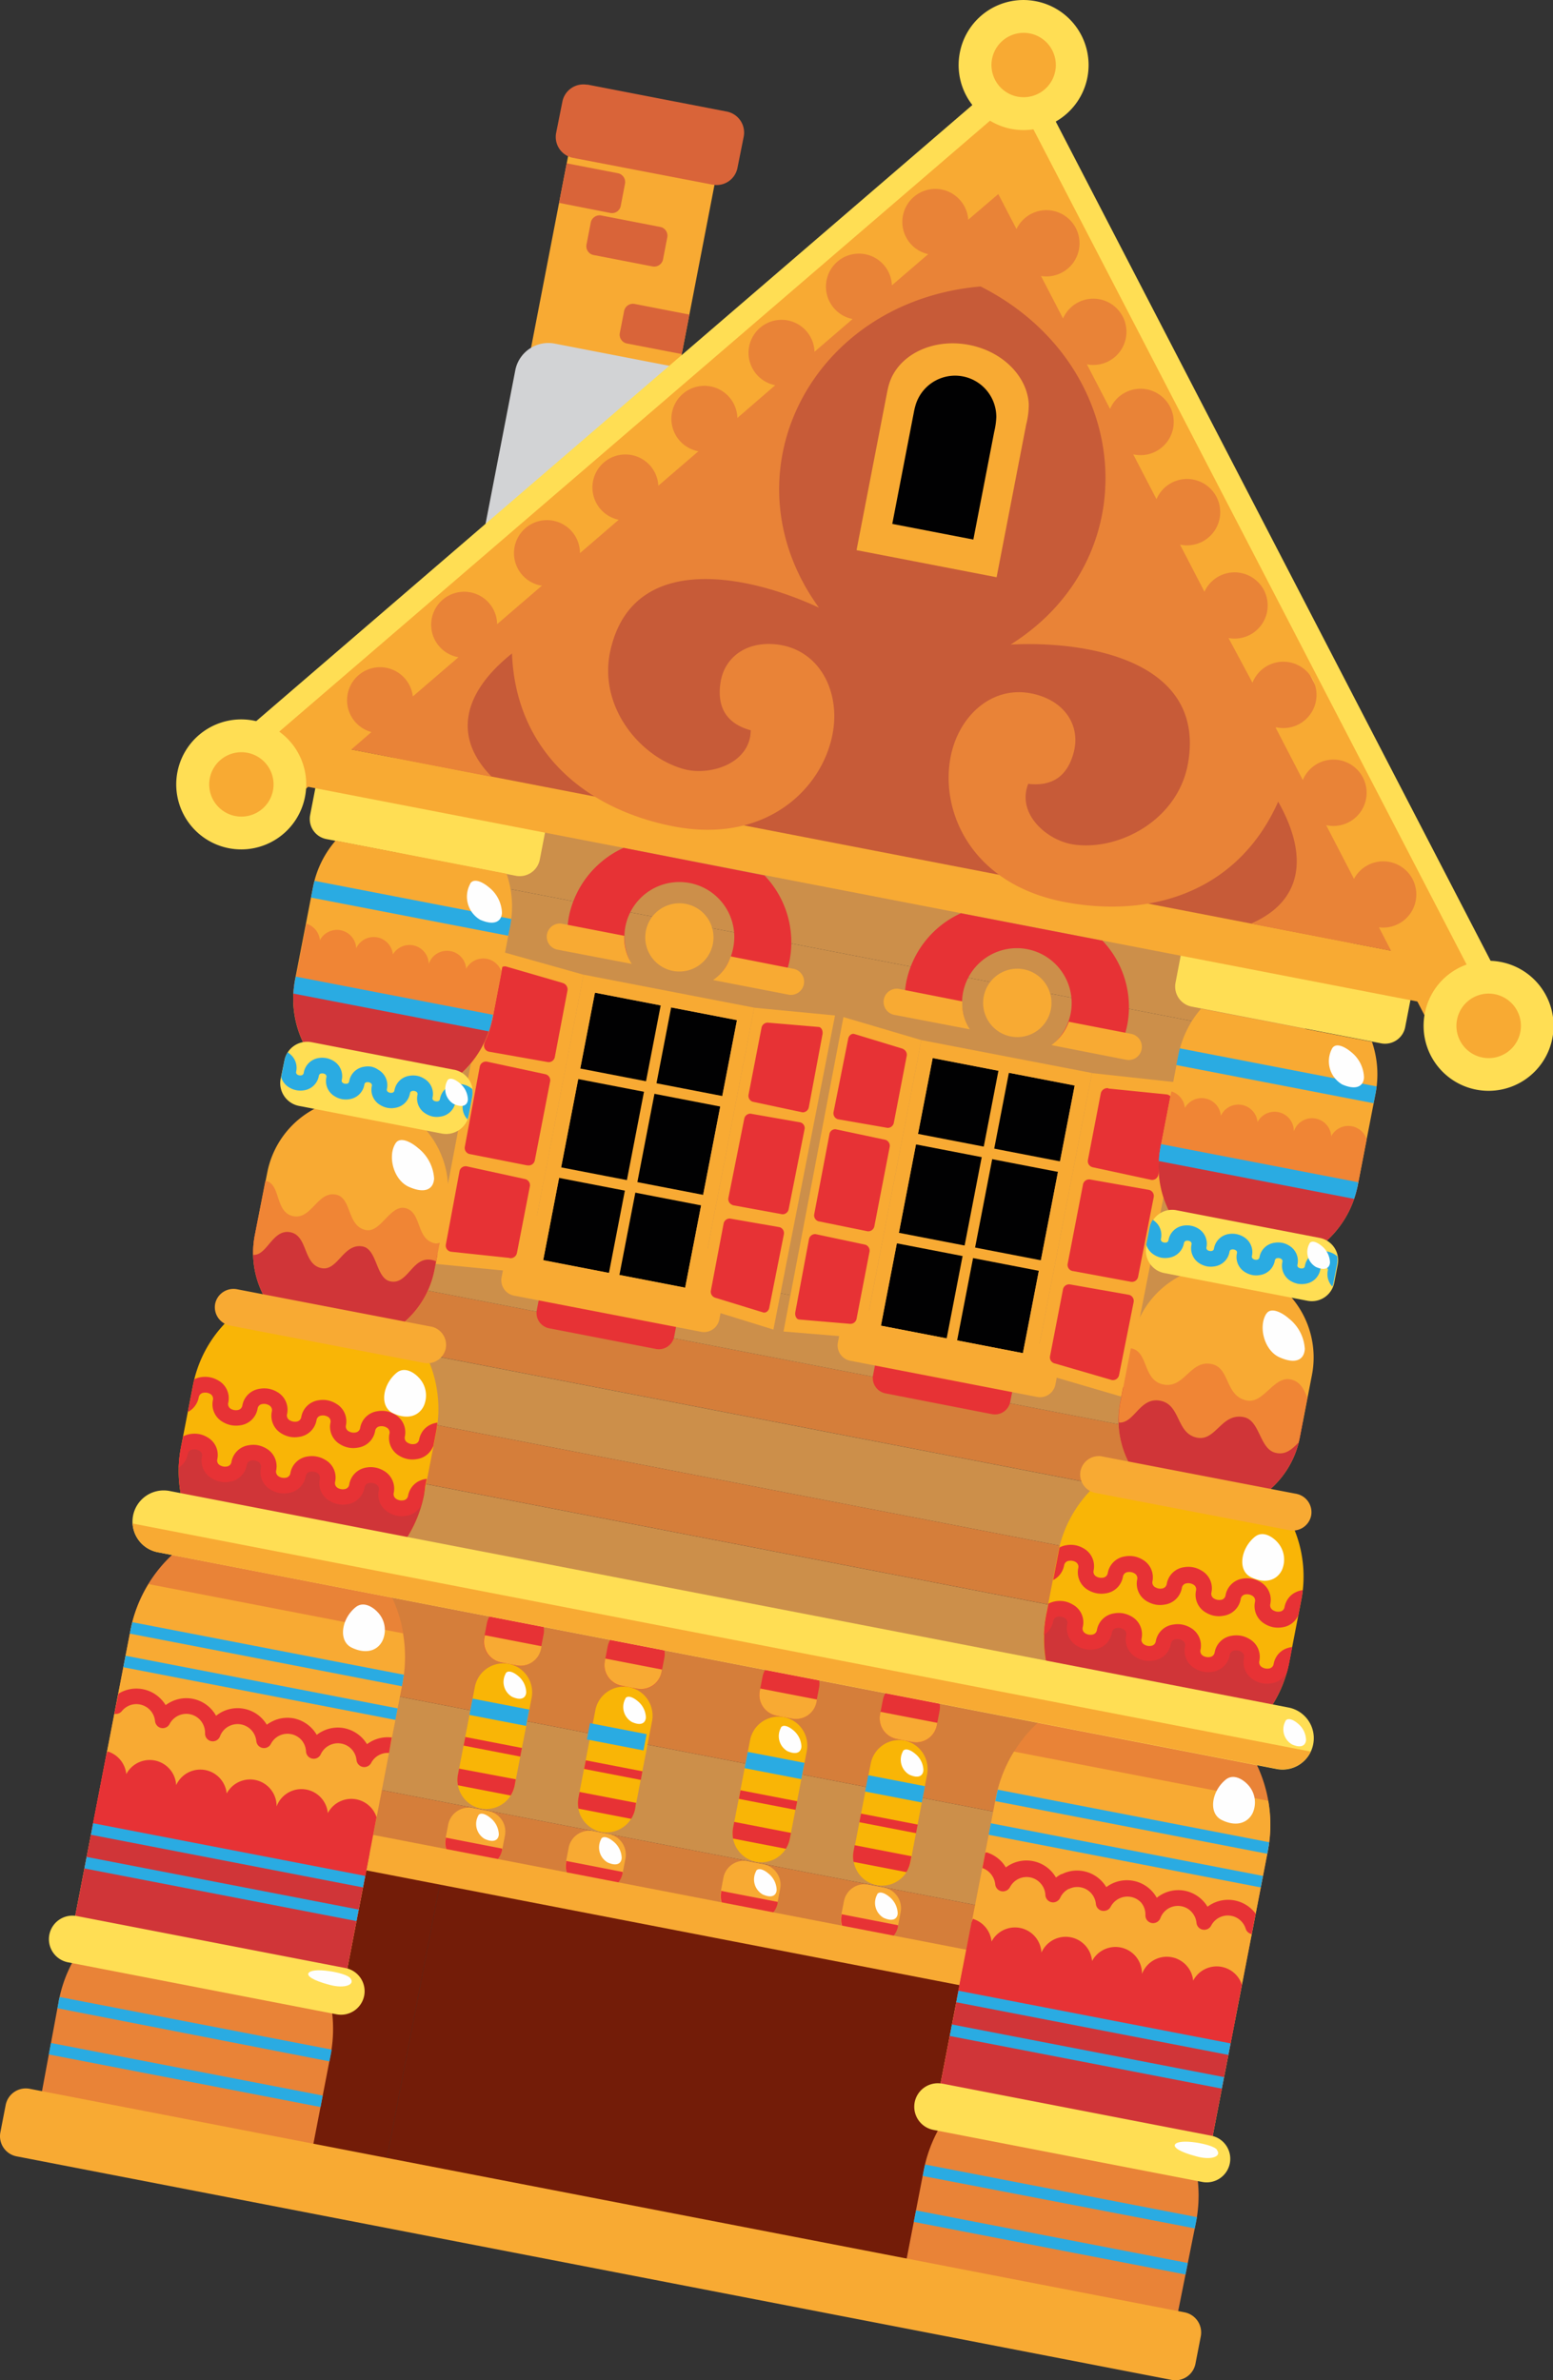 <?xml version="1.0" encoding="UTF-8"?> <svg xmlns="http://www.w3.org/2000/svg" viewBox="0 0 249.03 381.56"><rect x="0" y="0" width="249.03" height="381.56" fill="#333333" stroke="none"/> <defs> <style>.cls-1{fill:#731c08;}.cls-1,.cls-10,.cls-11,.cls-13,.cls-14,.cls-15,.cls-18,.cls-19,.cls-20,.cls-3,.cls-4,.cls-7,.cls-8,.cls-9{fill-rule:evenodd;}.cls-10,.cls-2{fill:#f8aa33;}.cls-3{fill:#d96439;}.cls-4{fill:#d2d3d5;}.cls-5{fill:#cc8f4a;}.cls-6{fill:#d57e3a;}.cls-7{fill:#e73235;}.cls-12,.cls-8{fill:#ffde54;}.cls-9{fill:#c75b38;}.cls-11{fill:#e98337;}.cls-13{fill:#f9b506;}.cls-14{fill:#d03538;}.cls-15,.cls-17{fill:#010102;}.cls-16,.cls-18{fill:#2aabe2;}.cls-19{fill:#f08535;}.cls-20{fill:#fefefe;}</style> </defs> <g id="Layer_2" data-name="Layer 2"> <g id="Layer_1-2" data-name="Layer 1"> <g id="_1" data-name="1"> <path class="cls-1" d="M135.91,368.93l11.62,2.25,10.4-53.76-11.62-2.25-1.23-.24-10.69-2.06-.92-.18-11.61-2.25-.31-.06L109,308h0l-12.53-2.43-.31-.06-12.52-2.42h0l-12.84-2.49-10.4,53.76,12.84,2.48h0l12.53,2.42.31.06,12.52,2.42h0l12.53,2.43.31.06,11.61,2.24.92.18,10.69,2.07ZM45.43,351.42l15,2.9,10.4-53.76-15-2.89Z"></path> <rect class="cls-2" x="78.77" y="32.39" width="41.54" height="23.92" transform="translate(37.09 133.66) rotate(-79.05)"></rect> <path class="cls-3" d="M110.55,50.43l-1.23,6.33-8.8-1.7a1.44,1.44,0,0,1-1.13-1.68l.69-3.52a1.44,1.44,0,0,1,1.67-1.14Z"></path> <path class="cls-3" d="M89.65,32.52l1.22-6.34,8.22,1.59a1.44,1.44,0,0,1,1.13,1.68L99.54,33a1.43,1.43,0,0,1-1.67,1.14Z"></path> <path class="cls-3" d="M96.41,34.54l9.46,1.84A1.42,1.42,0,0,1,107,38.05l-.68,3.52a1.44,1.44,0,0,1-1.68,1.14l-9.46-1.83a1.43,1.43,0,0,1-1.13-1.68l.68-3.52a1.45,1.45,0,0,1,1.68-1.14"></path> <path class="cls-4" d="M89,55.09l25,4.84a5.4,5.4,0,0,1,4.25,6.32l-5.62,29a5.39,5.39,0,0,1-6.29,4.27l-25-4.83A5.41,5.41,0,0,1,77,88.4l5.62-29A5.4,5.4,0,0,1,89,55.09"></path> <rect class="cls-5" x="102.14" y="203.83" width="15.25" height="169.51" transform="translate(-194.42 341.53) rotate(-79.05)"></rect> <rect class="cls-6" x="103.71" y="187.24" width="18.54" height="169.51" transform="translate(-175.53 331.25) rotate(-79.05)"></rect> <rect class="cls-6" x="117.52" y="148.22" width="10.09" height="148.5" transform="translate(-119.14 300.53) rotate(-79.05)"></rect> <rect class="cls-5" x="119.34" y="138.19" width="10.33" height="148.5" transform="translate(-107.73 294.32) rotate(-79.05)"></rect> <rect class="cls-6" x="102.04" y="216.5" width="10.56" height="169.51" transform="translate(-208.84 349.39) rotate(-79.05)"></rect> <path class="cls-7" d="M144.5,210.31l17.12,3.31a2.51,2.51,0,0,1,2,2.93L162,224.69a2.5,2.5,0,0,1-2.92,2L142,223.36a2.51,2.51,0,0,1-2-2.93l1.58-8.14a2.5,2.5,0,0,1,2.92-2"></path> <rect class="cls-5" x="130.87" y="72.53" width="12.67" height="148.5" transform="translate(-32.97 253.61) rotate(-79.05)"></rect> <path class="cls-8" d="M193.67,148l30.41,5.89a3.28,3.28,0,0,1,2.59,3.84l-1.34,6.91a3.29,3.29,0,0,1-3.84,2.61l-30.41-5.89a3.28,3.28,0,0,1-2.58-3.84l1.33-6.91a3.29,3.29,0,0,1,3.84-2.61"></path> <path class="cls-8" d="M85.32,127,54.9,121.14a3.28,3.28,0,0,0-3.83,2.61l-1.34,6.91a3.28,3.28,0,0,0,2.59,3.84l30.41,5.89a3.28,3.28,0,0,0,3.83-2.61l1.34-6.91A3.28,3.28,0,0,0,85.32,127"></path> <polygon class="cls-9" points="166.96 38.14 218.08 154.15 62.98 121.59 106.75 72.38 147.47 35.64 166.96 38.14"></polygon> <rect class="cls-2" x="135.92" y="46.74" width="7.2" height="186.32" transform="translate(-24.34 250.3) rotate(-79.05)"></rect> <path class="cls-10" d="M138.86,205.06l29.95,5.79a2.5,2.5,0,0,1,2,2.93l-1.57,8.15a2.51,2.51,0,0,1-2.93,2l-29.95-5.8a2.5,2.5,0,0,1-2-2.93l1.58-8.14a2.5,2.5,0,0,1,2.92-2"></path> <path class="cls-11" d="M200.59,148.06c8.19-3.54,9.36-10.73,4.37-19.55-6.23,14-19.7,18.77-34.07,16.12-15.36-2.85-20.36-14.91-18.35-23.79,1.43-6.3,6.69-11,13-9.65,5.24,1.12,7.69,5.13,6.67,9.27-1,4-3.51,5.64-7.33,5.19-1.91,4.87,3.1,9.16,7.37,9.74,7.17,1,16.66-3.91,18.26-13.07,2.81-16.15-15.6-19.65-28.45-19,22.28-14,19.58-45.08-4.82-57.4C130,48.28,115.88,76.08,131.32,97.41c-11.66-5.43-30-9-33.47,7-1.94,9.1,5.05,17.18,12.06,18.94,4.19,1,10.43-1.06,10.47-6.29-3.71-1-5.44-3.51-4.86-7.55.6-4.23,4.37-7,9.65-6.12,6.32,1.1,9.44,7.41,8.42,13.79-1.44,9-10.59,18.32-25.9,15.23-14.32-2.9-25-12.37-25.59-27.66-7.93,6.32-9.52,13.44-3.23,19.78l-27.24-5.3L49.1,111l111-93.72a117.33,117.33,0,0,1,.1,13,120.47,120.47,0,0,1,4.92-12l68.07,128.37-3.27,7.1Z"></path> <path class="cls-11" d="M117.17,63.76c-2.92,5.11-3.59,12.91-3.18,18-5.48-.38-11.18.23-15.86,2.54,0,0-5.4-4.63-7.83-6.71-.58-.49,16.93-14.36,23.19-19.3,1.36-1.07,3.68,5.47,3.68,5.47"></path> <rect class="cls-5" x="115.18" y="158.47" width="10.79" height="148.5" transform="translate(-130.81 306.89) rotate(-79.05)"></rect> <path class="cls-11" d="M187.69,77.41c.81,5.82-1.48,13.31-3.76,17.88,5.23,1.7,10.29,4.39,13.77,8.27,0,0,6.74-2.28,9.77-3.3.72-.24-10.35-19.64-14.32-26.55-.86-1.5-5.46,3.7-5.46,3.7"></path> <polygon class="cls-12" points="161.02 12.45 35.71 120.22 41.2 121.51 161.8 18 162.95 16.62 163.36 18.3 236.65 159.33 242.22 160.18 166.16 13.44 162.65 13.21 161.02 12.45"></polygon> <path class="cls-2" d="M232,169.65l-10.88-21a5.31,5.31,0,1,0-4-7.77l-4.45-8.58.11,0a5.32,5.32,0,1,0-3.87-7.26l-4.37-8.43.21,0a5.32,5.32,0,1,0-3.91-7.17L197,102.28a5.31,5.31,0,1,0-3.86-7.43l-3.91-7.53.08,0a5.32,5.32,0,1,0-3.86-7.3l-3.73-7.18h.05A5.32,5.32,0,1,0,178,65.55l-3.71-7.15h0a5.31,5.31,0,1,0-3.83-7.35l-3.53-6.81A5.31,5.31,0,1,0,163,36.72l-2.92-5.61-4.82,4.11a5.29,5.29,0,1,0-6.42,5.52l-5.82,5a5.29,5.29,0,1,0-6.3,5.4h0l-6.11,5.25a5.29,5.29,0,1,0-6.3,5.36h0L118.24,67a5.29,5.29,0,1,0-6.3,5.33H112l-6.43,5.53a5.29,5.29,0,1,0-6.36,5.46L93,88.67a5.29,5.29,0,1,0-6.3,5.19l.22,0-7.2,6.19a5.29,5.29,0,1,0-6.3,5.29l.11,0-7.33,6.3a5.29,5.29,0,1,0-6.64,5.71L41.67,132.83l-6.33-7.44L162.51,16.12l.34.63.56-.45,77.22,148.82Z"></path> <path class="cls-8" d="M240.63,154.2a10.42,10.42,0,1,1-12.16,8.26,10.38,10.38,0,0,1,12.16-8.26"></path> <rect class="cls-5" x="108.37" y="170.42" width="15.72" height="169.51" transform="translate(-156.38 320.82) rotate(-79.05)"></rect> <path class="cls-10" d="M119.93,298.36l2.52.48a3.37,3.37,0,0,1,2.65,3.94l-.44,2.31a3.37,3.37,0,0,1-3.93,2.66l-2.52-.48a3.37,3.37,0,0,1-2.65-3.94L116,301a3.36,3.36,0,0,1,3.92-2.66"></path> <path class="cls-10" d="M139.25,302.1l2.53.48a3.37,3.37,0,0,1,2.64,3.94l-.44,2.31a3.37,3.37,0,0,1-3.93,2.66l-2.52-.49a3.36,3.36,0,0,1-2.65-3.93l.45-2.31a3.36,3.36,0,0,1,3.92-2.66"></path> <path class="cls-10" d="M97.64,294l-2.52-.48a3.37,3.37,0,0,0-3.93,2.66l-.44,2.31a3.36,3.36,0,0,0,2.64,3.93l2.53.49a3.36,3.36,0,0,0,3.92-2.66l.45-2.31A3.37,3.37,0,0,0,97.64,294"></path> <path class="cls-10" d="M78.32,290.3l-2.52-.48a3.37,3.37,0,0,0-3.93,2.66l-.44,2.31a3.36,3.36,0,0,0,2.64,3.94l2.53.48a3.36,3.36,0,0,0,3.92-2.66l.45-2.31a3.37,3.37,0,0,0-2.65-3.94"></path> <path class="cls-7" d="M124.7,304.87l0,.22a3.39,3.39,0,0,1-1.5,2.19l-7-1.36a3.35,3.35,0,0,1-.57-2.59l0-.22Z"></path> <path class="cls-7" d="M144,308.61l0,.22a3.44,3.44,0,0,1-1.49,2.19l-7-1.36a3.35,3.35,0,0,1-.57-2.59l0-.22Z"></path> <path class="cls-7" d="M90.79,298.31l0,.22a3.39,3.39,0,0,0,.56,2.59l7,1.36a3.36,3.36,0,0,0,1.49-2.19l0-.22Z"></path> <path class="cls-7" d="M71.47,294.57l0,.22a3.35,3.35,0,0,0,.56,2.59l7,1.36a3.34,3.34,0,0,0,1.49-2.19l0-.22Z"></path> <path class="cls-8" d="M166.07.19a10.42,10.42,0,1,1-12.16,8.26A10.38,10.38,0,0,1,166.07.19"></path> <rect class="cls-6" x="113.83" y="157.98" width="9.62" height="169.51" transform="translate(-142.22 313.1) rotate(-79.05)"></rect> <path class="cls-13" d="M183.46,282.28h0a19.94,19.94,0,0,0,23.27-15.81l1.94-10a19.85,19.85,0,1,0-39-7.54l-1.94,10a20,20,0,0,0,15.7,23.35"></path> <path class="cls-14" d="M183.46,282.28h0a19.94,19.94,0,0,0,23.27-15.81l.22-1.14a3.51,3.51,0,0,0-1.3.4,3.07,3.07,0,0,0-1.08.92,3.48,3.48,0,0,0-.61,1.41h0a.86.86,0,0,1-.73.71,1.56,1.56,0,0,1-.57,0,1.54,1.54,0,0,1-.54-.2.9.9,0,0,1-.44-1,3.29,3.29,0,0,0-1.61-3.54,4.09,4.09,0,0,0-1.35-.51,4.16,4.16,0,0,0-1.45,0,3.27,3.27,0,0,0-2.77,2.7.86.86,0,0,1-.75.71,1.76,1.76,0,0,1-.56,0,1.87,1.87,0,0,1-.53-.2.87.87,0,0,1-.43-.94,3.25,3.25,0,0,0-1.59-3.55,4,4,0,0,0-2.77-.54,3.24,3.24,0,0,0-2.8,2.7.88.88,0,0,1-.75.72,1.76,1.76,0,0,1-.56,0,1.63,1.63,0,0,1-.53-.21.87.87,0,0,1-.45-.94,3.26,3.26,0,0,0-1.59-3.55,4,4,0,0,0-1.34-.51,4.16,4.16,0,0,0-1.45,0,3.24,3.24,0,0,0-2.78,2.7.88.88,0,0,1-.75.71,1.77,1.77,0,0,1-.56,0,1.66,1.66,0,0,1-.53-.19.86.86,0,0,1-.43-.94,3.28,3.28,0,0,0-1.59-3.56,4.13,4.13,0,0,0-1.34-.51,4,4,0,0,0-1.43,0,3.67,3.67,0,0,0-1.12.36l-.1.52a20,20,0,0,0,15.7,23.35"></path> <path class="cls-7" d="M208.22,258.78l.45-2.32q.15-.78.24-1.56a3.53,3.53,0,0,0-1.24.39,3.07,3.07,0,0,0-1.08.92,3.48,3.48,0,0,0-.61,1.41h0a.85.85,0,0,1-.73.71,1.82,1.82,0,0,1-.57,0,1.78,1.78,0,0,1-.54-.21.9.9,0,0,1-.44-1,3.29,3.29,0,0,0-1.61-3.54,4.21,4.21,0,0,0-2.8-.53,3.27,3.27,0,0,0-2.77,2.7.86.86,0,0,1-.75.71,1.65,1.65,0,0,1-1.09-.21.87.87,0,0,1-.43-.94,3.25,3.25,0,0,0-1.59-3.55,4,4,0,0,0-2.77-.54,3.25,3.25,0,0,0-2.8,2.71.89.89,0,0,1-.75.71,1.76,1.76,0,0,1-.56,0,1.87,1.87,0,0,1-.53-.2.88.88,0,0,1-.45-.95A3.26,3.26,0,0,0,183.2,250a4,4,0,0,0-1.35-.51,4.1,4.1,0,0,0-1.44,0,3.26,3.26,0,0,0-2.78,2.7.88.88,0,0,1-.75.71,1.52,1.52,0,0,1-.56,0,1.45,1.45,0,0,1-.53-.19.86.86,0,0,1-.43-.94,3.28,3.28,0,0,0-1.59-3.56,4.13,4.13,0,0,0-1.34-.51,4,4,0,0,0-1.43,0,3.48,3.48,0,0,0-1.09.35q-.12.47-.21,1l-.82,4.23a3.18,3.18,0,0,0,.86-.62,3.38,3.38,0,0,0,.9-1.75.88.88,0,0,1,.75-.71,1.77,1.77,0,0,1,.56,0,1.45,1.45,0,0,1,.53.19.87.87,0,0,1,.43.94,3.28,3.28,0,0,0,1.59,3.56,4.12,4.12,0,0,0,2.77.53,3.24,3.24,0,0,0,2.8-2.7.88.88,0,0,1,.75-.71,1.51,1.51,0,0,1,.56,0,1.42,1.42,0,0,1,.53.2.88.88,0,0,1,.45.95,3.27,3.27,0,0,0,1.59,3.55,4.49,4.49,0,0,0,1.35.51,4.1,4.1,0,0,0,1.44,0,3.26,3.26,0,0,0,2.78-2.7.87.87,0,0,1,.75-.71,1.57,1.57,0,0,1,.57,0,1.71,1.71,0,0,1,.52.2.85.85,0,0,1,.43.94,3.27,3.27,0,0,0,1.59,3.55,4.13,4.13,0,0,0,1.34.51,3.87,3.87,0,0,0,1.44,0,3.27,3.27,0,0,0,2.8-2.71.86.86,0,0,1,.73-.71,1.56,1.56,0,0,1,.57,0,1.67,1.67,0,0,1,.54.2.9.9,0,0,1,.44,1,3.29,3.29,0,0,0,1.61,3.54,4.08,4.08,0,0,0,1.36.52,4.15,4.15,0,0,0,1.45,0,3.26,3.26,0,0,0,2.56-2m-1.88,9.34q.22-.81.39-1.65l.49-2.52a3.75,3.75,0,0,0-1.31.39,3.29,3.29,0,0,0-1.08.93,3.41,3.41,0,0,0-.6,1.41h0a.86.86,0,0,1-.73.71,1.56,1.56,0,0,1-.57,0,1.47,1.47,0,0,1-.54-.2.9.9,0,0,1-.45-1,3.28,3.28,0,0,0-1.61-3.54,4,4,0,0,0-1.35-.51,4.16,4.16,0,0,0-1.45,0,3.26,3.26,0,0,0-2.76,2.7.88.88,0,0,1-.75.71,1.52,1.52,0,0,1-.56,0,1.45,1.45,0,0,1-.53-.19.86.86,0,0,1-.43-.94,3.28,3.28,0,0,0-1.59-3.56,4.13,4.13,0,0,0-1.34-.51,4,4,0,0,0-1.43,0,3.26,3.26,0,0,0-2.81,2.7.86.86,0,0,1-.74.71,1.51,1.51,0,0,1-.56,0,1.42,1.42,0,0,1-.53-.2.88.88,0,0,1-.45-.95,3.27,3.27,0,0,0-1.59-3.55,4.49,4.49,0,0,0-1.35-.51,4.1,4.1,0,0,0-1.44,0,3.27,3.27,0,0,0-2.78,2.7.87.87,0,0,1-.75.71,1.57,1.57,0,0,1-.57,0,1.48,1.48,0,0,1-.52-.2.87.87,0,0,1-.44-.94A3.24,3.24,0,0,0,172,257.2a4.07,4.07,0,0,0-1.33-.51,4.35,4.35,0,0,0-1.44,0,3.92,3.92,0,0,0-1.11.37l-.37,1.9a21,21,0,0,0-.35,3.12,3.23,3.23,0,0,0,.58-.47,3.31,3.31,0,0,0,.9-1.74.86.86,0,0,1,.75-.71,1.76,1.76,0,0,1,.56,0,1.87,1.87,0,0,1,.53.2.87.87,0,0,1,.43.94,3.25,3.25,0,0,0,1.59,3.55,4,4,0,0,0,2.77.54,3.26,3.26,0,0,0,2.8-2.7.87.87,0,0,1,.75-.72,1.76,1.76,0,0,1,.56,0,1.63,1.63,0,0,1,.53.21.85.85,0,0,1,.44.94,3.28,3.28,0,0,0,1.6,3.55,4,4,0,0,0,1.34.51,4.16,4.16,0,0,0,1.45,0,3.24,3.24,0,0,0,2.78-2.7.88.88,0,0,1,.75-.71,1.52,1.52,0,0,1,.56,0,1.45,1.45,0,0,1,.53.19.87.87,0,0,1,.43.94,3.28,3.28,0,0,0,1.59,3.56,4.12,4.12,0,0,0,2.77.53,3.24,3.24,0,0,0,2.8-2.7.88.88,0,0,1,.74-.71,1.56,1.56,0,0,1,.57,0,1.54,1.54,0,0,1,.54.2.9.9,0,0,1,.44,1,3.29,3.29,0,0,0,1.61,3.54,4.09,4.09,0,0,0,1.35.51,4.16,4.16,0,0,0,1.45,0A3.27,3.27,0,0,0,206.34,268.12Z"></path> <path class="cls-10" d="M239.64,159.36a5.17,5.17,0,1,1-6,4.1,5.16,5.16,0,0,1,6-4.1"></path> <path class="cls-10" d="M165.08,5.35a5.16,5.16,0,1,1-6,4.09,5.16,5.16,0,0,1,6-4.09"></path> <path class="cls-8" d="M40.71,115.52a10.42,10.42,0,1,0,8.2,12.2,10.4,10.4,0,0,0-8.2-12.2"></path> <rect class="cls-5" x="103.05" y="105.94" width="55.38" height="148.5" transform="translate(-71 274.32) rotate(-79.05)"></rect> <path class="cls-10" d="M142.57,61.57c1.39-4.64,6.94-7.42,12.82-6.28,5.45,1.05,9.37,5.11,9.58,9.54a13.42,13.42,0,0,1-.43,3.28l-4.73,24.42-22.46-4.34L142.23,63c.09-.45.2-1,.34-1.42"></path> <path class="cls-7" d="M100,135.91a15.5,15.5,0,0,0-8.76,10.93,14.78,14.78,0,0,0-.08,5.09l9.74,1.88A8.81,8.81,0,1,1,117.56,152a8.94,8.94,0,0,1-2.47,4.62l9.73,1.88a14.35,14.35,0,0,0,1.83-4.74,15.48,15.48,0,0,0-4.05-13.42Z"></path> <rect class="cls-2" x="101.65" y="252.5" width="5.79" height="106.48" transform="translate(-215.48 350.3) rotate(-79.05)"></rect> <path class="cls-15" d="M146.76,65.14a6.61,6.61,0,0,1,13,1.75,12,12,0,0,1-.33,2.31l-3.35,17.29-13-2.51,3.45-17.84c.06-.32.14-.69.23-1"></path> <path class="cls-10" d="M39.71,120.68a5.16,5.16,0,1,0,4.07,6,5.16,5.16,0,0,0-4.07-6"></path> <path class="cls-11" d="M187.38,378.18l4.41-22a22.15,22.15,0,0,0-17.6-26h0a22.34,22.34,0,0,0-26.06,17.7l-4.23,21.89Z"></path> <path class="cls-11" d="M193.24,346.43a21.48,21.48,0,0,0,1.25-4.2l8.81-45.5a22.35,22.35,0,0,0-17.58-26.15h0a22.34,22.34,0,0,0-26.05,17.71l-8.81,45.5a23,23,0,0,0-.41,4.34Z"></path> <path class="cls-10" d="M193.24,346.43a21.48,21.48,0,0,0,1.25-4.2l8.81-45.5a22.08,22.08,0,0,0,.07-8.06l-40.77-7.89a22,22,0,0,0-2.93,7.51l-8.81,45.5a23,23,0,0,0-.41,4.34Z"></path> <path class="cls-14" d="M193.24,346.43a21.48,21.48,0,0,0,1.25-4.2l3.56-18.39-43.63-8.44-3.56,18.39a23,23,0,0,0-.41,4.34Z"></path> <path class="cls-7" d="M200.72,310l.63-3.23a5.49,5.49,0,0,0-6.79-1.69,5.52,5.52,0,0,0-.93.57,4.93,4.93,0,0,0-.65-.87,5.45,5.45,0,0,0-6.73-1.08,6.3,6.3,0,0,0-.76.51,5.6,5.6,0,0,0-.51-.76,5.49,5.49,0,0,0-6.65-1.51,5.52,5.52,0,0,0-.93.57,5.47,5.47,0,0,0-.65-.87,5.46,5.46,0,0,0-6.47-1.22l-.09,0a6,6,0,0,0-.86.55,6,6,0,0,0-.59-.83h0a5.47,5.47,0,0,0-6.52-1.36,5.52,5.52,0,0,0-.93.57,6.62,6.62,0,0,0-.44-.64,5.52,5.52,0,0,0-2.62-1.77L158,297l-.47,2.45a3,3,0,0,1,1.4,1,3.08,3.08,0,0,1,.66,1.61,1.24,1.24,0,0,0,1.36,1.12,1.27,1.27,0,0,0,1-.67,3.09,3.09,0,0,1,1.36-1.32,3,3,0,0,1,3.58.74h0a3,3,0,0,1,.74,1.83,1.24,1.24,0,0,0,1.3,1.19,1.29,1.29,0,0,0,1.08-.74,3,3,0,0,1,1.36-1.42l.06,0a3,3,0,0,1,4.3,2.41,1.23,1.23,0,0,0,1.37,1.11,1.21,1.21,0,0,0,1-.66,3.07,3.07,0,0,1,1.37-1.32A3,3,0,0,1,183,305a3,3,0,0,1,.67,2,1.24,1.24,0,0,0,1.21,1.28,1.26,1.26,0,0,0,1.2-.83,3,3,0,0,1,1.35-1.56,3,3,0,0,1,2-.32,2.92,2.92,0,0,1,1.65.92,3,3,0,0,1,.78,1.73,1.24,1.24,0,0,0,1.36,1.12,1.27,1.27,0,0,0,1-.67,3,3,0,0,1,3.23-1.56,2.93,2.93,0,0,1,1.43.71,3,3,0,0,1,.87,1.35,1.24,1.24,0,0,0,.92.85"></path> <path class="cls-7" d="M197.14,328.54l2-10.39a4.25,4.25,0,0,0-7.81-.65,4.25,4.25,0,0,0-8.21-1.07,4.25,4.25,0,0,0-8-2.08A4.25,4.25,0,0,0,167,313a4.25,4.25,0,0,0-8-1.77,4.26,4.26,0,0,0-3-3.64l-.23.63-2.31,11.94Z"></path> <path class="cls-8" d="M151.08,334l43.13,8.35a3.77,3.77,0,0,1,3,4.42h0a3.78,3.78,0,0,1-4.4,3l-43.14-8.35a3.78,3.78,0,0,1-3-4.41h0a3.78,3.78,0,0,1,4.4-3"></path> <rect class="cls-16" x="173.35" y="307.45" width="1.88" height="44.44" transform="translate(-182.49 438.16) rotate(-79.05)"></rect> <rect class="cls-17" x="134.95" y="181.66" width="43.7" height="23.19" transform="translate(-62.73 310.49) rotate(-79.05)"></rect> <rect class="cls-16" x="174.4" y="302.05" width="1.88" height="44.44" transform="translate(-176.34 434.81) rotate(-79.05)"></rect> <rect class="cls-16" x="179.59" y="275.2" width="1.88" height="44.44" transform="translate(-145.77 418.16) rotate(-79.05)"></rect> <path class="cls-18" d="M203.21,297.16l.09-.43c.09-.47.16-1,.22-1.42L160,286.89c-.12.46-.22.92-.31,1.4l-.09.43Z"></path> <path class="cls-18" d="M191.59,357.21l.2-1c.06-.27.1-.54.15-.8l-43.6-8.44-.21.95-.17.89Z"></path> <rect class="cls-2" x="133.7" y="192.4" width="46.2" height="1.71" transform="translate(-62.73 310.49) rotate(-79.05)"></rect> <path class="cls-13" d="M44.69,255.43h0A20,20,0,0,1,29,232.08l1.94-10a19.85,19.85,0,1,1,39,7.54l-1.94,10a20,20,0,0,1-23.28,15.81"></path> <path class="cls-14" d="M44.69,255.43h0A20,20,0,0,1,29,232.08l.1-.52a3.53,3.53,0,0,1,1.11-.36,4.12,4.12,0,0,1,2.77.53,3.25,3.25,0,0,1,1.59,3.56.87.87,0,0,0,.43.93,1.62,1.62,0,0,0,.53.2,1.78,1.78,0,0,0,.56,0,.87.87,0,0,0,.75-.72A3.26,3.26,0,0,1,39.63,233a4.1,4.1,0,0,1,1.44,0,4,4,0,0,1,1.35.51A3.26,3.26,0,0,1,44,237.11a.87.87,0,0,0,.44.94,1.78,1.78,0,0,0,.54.21,1.75,1.75,0,0,0,.56,0,.87.87,0,0,0,.74-.72,3.25,3.25,0,0,1,2.8-2.7,4.1,4.1,0,0,1,1.44,0,4.31,4.31,0,0,1,1.33.51,3.28,3.28,0,0,1,1.6,3.56.85.85,0,0,0,.43.94,1.71,1.71,0,0,0,.52.2,1.83,1.83,0,0,0,.57,0,.88.88,0,0,0,.75-.71,3.26,3.26,0,0,1,2.76-2.7,4.16,4.16,0,0,1,1.45,0,4,4,0,0,1,1.35.51,3.28,3.28,0,0,1,1.61,3.54.89.89,0,0,0,.45,1,1.47,1.47,0,0,0,.54.2,1.51,1.51,0,0,0,.56,0,.87.87,0,0,0,.74-.71h0a3.34,3.34,0,0,1,.6-1.41,3.26,3.26,0,0,1,1.08-.92,3.56,3.56,0,0,1,1.31-.4L68,239.64a20,20,0,0,1-23.28,15.79"></path> <rect class="cls-2" x="154.5" y="187.66" width="1.72" height="26" transform="translate(-71.16 315.08) rotate(-79.05)"></rect> <rect class="cls-2" x="157.57" y="171.82" width="1.72" height="26" transform="translate(-53.11 305.25) rotate(-79.05)"></rect> <path class="cls-11" d="M29.67,333.08h0A22.33,22.33,0,0,1,12.1,306.94l8.8-45.5a22.22,22.22,0,1,1,43.63,8.44l-8.8,45.5a22.34,22.34,0,0,1-26.06,17.7"></path> <path class="cls-10" d="M29.67,333.08h0A22.33,22.33,0,0,1,12.1,306.94l8.8-45.5a22.23,22.23,0,0,1,2.94-7.51l40.77,7.89a22.31,22.31,0,0,1-.08,8.06l-8.8,45.5a22.34,22.34,0,0,1-26.06,17.7"></path> <path class="cls-14" d="M29.67,333.08h0A22.33,22.33,0,0,1,12.1,306.94l3.55-18.39L59.28,297l-3.55,18.39a22.34,22.34,0,0,1-26.06,17.7"></path> <path class="cls-7" d="M18.33,274.73,19,271.5a5.32,5.32,0,0,1,1-.49,5.46,5.46,0,0,1,5.91,1.46,5,5,0,0,1,.65.86,6.2,6.2,0,0,1,.93-.56,5.45,5.45,0,0,1,6.65,1.51,5.6,5.6,0,0,1,.51.76,6.39,6.39,0,0,1,.76-.52,5.49,5.49,0,0,1,3.73-.6,5.43,5.43,0,0,1,3,1.69,5.33,5.33,0,0,1,.64.86,6.2,6.2,0,0,1,.93-.56,5.46,5.46,0,0,1,3.42-.45,5.53,5.53,0,0,1,3,1.73l.07.08a5,5,0,0,1,.59.83,5.22,5.22,0,0,1,.86-.55h0a5.44,5.44,0,0,1,3.55-.52,5.56,5.56,0,0,1,3,1.69,6.16,6.16,0,0,1,.65.87,7.22,7.22,0,0,1,.65-.42,5.45,5.45,0,0,1,3.09-.67l.23,0L62.38,281a3,3,0,0,0-2.87,1.61,1.25,1.25,0,0,1-2.34-.46,3,3,0,0,0-.77-1.73,3,3,0,0,0-1.65-.92,3,3,0,0,0-1.94.28h0a3,3,0,0,0-1.37,1.42,1.24,1.24,0,0,1-2.37-.47,3.07,3.07,0,0,0-.74-1.82l0,0a3,3,0,0,0-1.66-.93,3,3,0,0,0-1.87.24,3,3,0,0,0-1.36,1.32,1.24,1.24,0,0,1-2.34-.45,3.06,3.06,0,0,0-.78-1.74,3,3,0,0,0-1.64-.92,3,3,0,0,0-3.4,1.9,1.24,1.24,0,0,1-2.4-.48,3.07,3.07,0,0,0-.67-2,3,3,0,0,0-3.64-.82,3.07,3.07,0,0,0-1.37,1.32,1.24,1.24,0,0,1-1.68.53,1.27,1.27,0,0,1-.66-1,3,3,0,0,0-2.42-2.65,2.94,2.94,0,0,0-1.59.12,3.06,3.06,0,0,0-1.31.94,1.25,1.25,0,0,1-1.17.44"></path> <path class="cls-11" d="M5.29,343,9.4,320.88a21.57,21.57,0,0,1,4.15-9.31l38.6,6.29A22.17,22.17,0,0,1,53,329.47l-4.24,21.89Z"></path> <polygon class="cls-18" points="190.1 364.6 190.47 362.76 146.89 354.33 146.53 356.17 190.1 364.6"></polygon> <path class="cls-7" d="M176.78,150.78a15.45,15.45,0,0,1,4,13.41,14.6,14.6,0,0,1-1.82,4.75l-9.74-1.89A8.79,8.79,0,1,0,155,164.3l-9.74-1.89a14.24,14.24,0,0,1,.08-5.08,15.46,15.46,0,0,1,8.75-10.94Z"></path> <path class="cls-10" d="M149.56,169.61l22.77,4.4-8.3,42.9-22.77-4.4Zm-1.82-2.88L175.1,172l-9.25,47.77L138.5,214.5Z"></path> <polygon class="cls-10" points="190.16 173.66 175.1 172.02 165.85 219.79 180.26 224.01 190.16 173.66"></polygon> <polygon class="cls-10" points="135.25 163.04 147.74 166.73 138.49 214.5 125.64 213.44 135.25 163.04"></polygon> <path class="cls-7" d="M177.71,174.49l9.41.95a1,1,0,0,1,.8,1.19l-2.18,11.69a1,1,0,0,1-1.19.8l-9.29-2a1,1,0,0,1-.8-1.2l2.06-10.67a1.07,1.07,0,0,1,1.19-.81"></path> <path class="cls-7" d="M144.81,168.13,137,165.75c-.45-.14-.93.28-1,.83l-2.33,11.66a1,1,0,0,0,.66,1.17l8,1.39a1,1,0,0,0,1-.83l2.06-10.68a1,1,0,0,0-.66-1.16"></path> <path class="cls-7" d="M169.18,218.57l9.08,2.64a1,1,0,0,0,1.19-.81l2.33-11.66a1,1,0,0,0-.8-1.19l-9.35-1.65a1,1,0,0,0-1.18.81l-2.07,10.67a1,1,0,0,0,.8,1.19"></path> <path class="cls-7" d="M136.28,212.21l-8.09-.69c-.48,0-.76-.62-.66-1.17l2.19-11.68a1,1,0,0,1,1.05-.84l8,1.7a1,1,0,0,1,.65,1.17l-2.06,10.67a1,1,0,0,1-1.05.84"></path> <path class="cls-7" d="M172.05,203.75l9.26,1.71a1,1,0,0,0,1.19-.8L185,191.92a1,1,0,0,0-.8-1.19l-9.35-1.65a1,1,0,0,0-1.19.81l-2.45,12.67a1,1,0,0,0,.8,1.19"></path> <path class="cls-7" d="M139.15,197.38l-7.92-1.61a1,1,0,0,1-.66-1.16L133,181.85a.93.93,0,0,1,1-.83l8,1.7a1,1,0,0,1,.66,1.16l-2.45,12.67a1,1,0,0,1-1,.83"></path> <path class="cls-7" d="M107.69,203.18l-17.12-3.31a2.5,2.5,0,0,0-2.92,2L86.08,210a2.5,2.5,0,0,0,2,2.93l17.11,3.31a2.5,2.5,0,0,0,2.92-2l1.58-8.14a2.51,2.51,0,0,0-2-2.93"></path> <path class="cls-10" d="M114.88,200.42l-29.95-5.8a2.51,2.51,0,0,0-2.92,2l-1.58,8.14a2.51,2.51,0,0,0,2,2.93l30,5.8a2.51,2.51,0,0,0,2.92-2l1.57-8.14a2.5,2.5,0,0,0-2-2.93"></path> <rect class="cls-17" x="80.79" y="171.18" width="43.7" height="23.19" transform="translate(-96.31 248.83) rotate(-79.05)"></rect> <path class="cls-8" d="M55.45,315.49l-43.14-8.35a3.78,3.78,0,0,0-4.4,3h0a3.78,3.78,0,0,0,3,4.42L54,322.9a3.79,3.79,0,0,0,4.4-3h0a3.78,3.78,0,0,0-3-4.42"></path> <rect class="cls-16" x="34.59" y="280.6" width="1.88" height="44.44" transform="translate(-268.53 280.17) rotate(-79.05)"></rect> <rect class="cls-16" x="40.83" y="248.35" width="1.88" height="44.44" transform="translate(-231.81 260.17) rotate(-79.05)"></rect> <rect class="cls-2" x="79.54" y="181.92" width="46.2" height="1.71" transform="translate(-96.31 248.83) rotate(-79.05)"></rect> <path class="cls-18" d="M20.82,261.87l.08-.43c.09-.48.2-.94.32-1.4l43.54,8.42c-.06.47-.14.94-.23,1.42l-.08.43Z"></path> <path class="cls-18" d="M9.21,321.92l.19-1c0-.27.11-.54.17-.8l43.59,8.43c0,.32-.1.64-.16,1l-.17.89Z"></path> <polygon class="cls-18" points="7.82 329.33 8.17 327.49 51.75 335.92 51.4 337.76 7.82 329.33"></polygon> <rect class="cls-2" x="100.35" y="177.18" width="1.72" height="26" transform="translate(-104.74 253.42) rotate(-79.05)"></rect> <rect class="cls-2" x="103.41" y="161.34" width="1.72" height="26" transform="translate(-86.69 243.59) rotate(-79.05)"></rect> <path class="cls-10" d="M110,144.9a5.47,5.47,0,1,0,4.31,6.41A5.46,5.46,0,0,0,110,144.9"></path> <path class="cls-10" d="M101.3,154.51l-12-2.3a2.11,2.11,0,0,1,.8-4.14l10,1.94a8.06,8.06,0,0,0,1.19,4.5m15.86-1.2,10.14,2a2.11,2.11,0,0,1-.81,4.14l-12.14-2.35A7.15,7.15,0,0,0,117.16,153.31Z"></path> <path class="cls-10" d="M118.18,163.53l-22.78-4.4L87.1,202l22.77,4.41Zm2.76-2-27.36-5.29L84.34,204l27.36,5.29Z"></path> <polygon class="cls-10" points="79 152.15 93.58 156.25 84.34 204.02 69.4 202.56 79 152.15"></polygon> <polygon class="cls-10" points="133.9 162.78 120.94 161.54 111.7 209.31 124.02 213.13 133.9 162.78"></polygon> <path class="cls-7" d="M90.24,157.57l-9.09-2.64a1,1,0,0,0-1.18.81L77.63,167.4a1,1,0,0,0,.8,1.19l9.35,1.65a1,1,0,0,0,1.19-.81L91,158.76a1.06,1.06,0,0,0-.8-1.19"></path> <path class="cls-7" d="M123.13,163.93l8.1.69c.48,0,.76.62.66,1.17l-2.19,11.68a1,1,0,0,1-1,.84l-8-1.7a1,1,0,0,1-.66-1.17l2.07-10.67a1,1,0,0,1,1-.84"></path> <path class="cls-7" d="M81.71,201.65l-9.41-1a1,1,0,0,1-.8-1.19l2.18-11.69a1,1,0,0,1,1.19-.8L84.16,189a1,1,0,0,1,.8,1.2l-2.07,10.67a1.05,1.05,0,0,1-1.18.81"></path> <path class="cls-7" d="M114.6,208l7.77,2.38c.46.14.94-.28,1-.83l2.32-11.66a1,1,0,0,0-.66-1.17l-8-1.39a1,1,0,0,0-1,.83L114,206.85a1,1,0,0,0,.65,1.16"></path> <path class="cls-7" d="M84.58,186.82,75.34,185a1,1,0,0,1-.8-1.19L76.93,171a1,1,0,0,1,1.19-.81l9.29,2a1,1,0,0,1,.8,1.19L85.76,186a1,1,0,0,1-1.18.8"></path> <path class="cls-7" d="M117.47,193.19l8,1.46a1,1,0,0,0,1-.84L129,181.08a.94.94,0,0,0-.66-1.16l-8-1.4a1,1,0,0,0-1,.84L116.81,192a1,1,0,0,0,.66,1.16"></path> <path class="cls-7" d="M126.17,266.1l2.53.49a3.37,3.37,0,0,1,2.64,3.94l-.44,2.3A3.37,3.37,0,0,1,127,275.5l-2.52-.49a3.37,3.37,0,0,1-2.65-3.94l.45-2.3a3.36,3.36,0,0,1,3.92-2.67"></path> <path class="cls-7" d="M145.49,269.84l2.53.49a3.37,3.37,0,0,1,2.64,3.94l-.44,2.3a3.37,3.37,0,0,1-3.93,2.67l-2.52-.49a3.37,3.37,0,0,1-2.65-3.94l.45-2.3a3.36,3.36,0,0,1,3.92-2.67"></path> <path class="cls-7" d="M103.88,261.79l-2.52-.49A3.37,3.37,0,0,0,97.43,264l-.44,2.3a3.37,3.37,0,0,0,2.65,3.94l2.52.49a3.36,3.36,0,0,0,3.92-2.67l.45-2.3a3.37,3.37,0,0,0-2.65-3.94"></path> <path class="cls-7" d="M84.56,258.05,82,257.56a3.37,3.37,0,0,0-3.93,2.67l-.44,2.3a3.37,3.37,0,0,0,2.64,3.94l2.53.49a3.36,3.36,0,0,0,3.92-2.67l.45-2.3a3.37,3.37,0,0,0-2.65-3.94"></path> <path class="cls-10" d="M131,272.43l-.07.4A3.37,3.37,0,0,1,127,275.5l-2.52-.49a3.37,3.37,0,0,1-2.65-3.94l.08-.4Z"></path> <path class="cls-10" d="M150.3,276.17l-.08.4a3.37,3.37,0,0,1-3.93,2.67l-2.52-.49a3.37,3.37,0,0,1-2.65-3.94l.08-.4Z"></path> <path class="cls-10" d="M97.07,265.87l-.08.4a3.37,3.37,0,0,0,2.65,3.94l2.52.49a3.36,3.36,0,0,0,3.92-2.67l.08-.4Z"></path> <path class="cls-10" d="M77.75,262.13l-.08.4a3.37,3.37,0,0,0,2.64,3.94l2.53.49a3.36,3.36,0,0,0,3.92-2.67l.08-.4Z"></path> <path class="cls-10" d="M2.64,345.66,187.87,381.5a3.28,3.28,0,0,0,3.83-2.61l.85-4.37a3.29,3.29,0,0,0-2.59-3.85L4.74,334.83a3.29,3.29,0,0,0-3.83,2.6l-.85,4.38a3.29,3.29,0,0,0,2.58,3.85"></path> <path class="cls-10" d="M164.14,155.38a5.48,5.48,0,1,1-6.39,4.34,5.47,5.47,0,0,1,6.39-4.34"></path> <path class="cls-10" d="M168.58,167.53l12,2.35a2.11,2.11,0,0,0,.81-4.15l-10-1.94a8,8,0,0,1-2.79,3.74m-14.26-7-10.14-2a2.11,2.11,0,0,0-.8,4.15L155.52,165A7.19,7.19,0,0,1,154.32,160.5Z"></path> <path class="cls-8" d="M27.17,239l179.47,34.72a5,5,0,0,1,3.94,5.86h0a5,5,0,0,1-5.84,4L25.27,248.82A5,5,0,0,1,21.33,243h0a5,5,0,0,1,5.84-4"></path> <path class="cls-10" d="M210.18,280.78a5,5,0,0,1-5.44,2.76L25.27,248.82a5,5,0,0,1-4-4.6Z"></path> <path class="cls-10" d="M60.06,176h0a16.2,16.2,0,0,1-12.74-19l2.86-14.74a16,16,0,0,1,3.64-7.51l27.41,5.31a16.08,16.08,0,0,1,.58,8.32L79,163.16A16.2,16.2,0,0,1,60.06,176"></path> <path class="cls-14" d="M60.06,176h0a16.21,16.21,0,0,1-12.81-18.57l31.63,6.12A16.2,16.2,0,0,1,60.06,176"></path> <path class="cls-10" d="M52.46,215.29h0A14.75,14.75,0,0,1,40.86,198l2-10.06A14.75,14.75,0,0,1,60,176.27h0a14.76,14.76,0,0,1,11.6,17.27L69.67,203.6a14.76,14.76,0,0,1-17.21,11.69"></path> <path class="cls-14" d="M52.46,215.29h0A14.75,14.75,0,0,1,40.86,198l.49-2.53,28.81,5.58-.49,2.53a14.76,14.76,0,0,1-17.21,11.69"></path> <path class="cls-19" d="M40.6,201.19a14.29,14.29,0,0,1,.26-3.17l1.69-8.72h.08c2.42.48,1.44,5.07,4.39,5.65s3.86-4,6.83-3.46c2.62.52,1.73,5.07,4.83,5.69,2.35.46,3.86-4,6.23-3.54,2.79.57,1.73,5,4.8,5.66a1.41,1.41,0,0,0,.81-.1l-.59,3a2.8,2.8,0,0,0-.74-.24c-3.08-.58-3.76,4-6.56,3.45-2.38-.43-2.11-5.15-4.47-5.6-3.1-.58-4,4-6.6,3.47-3-.57-2.15-5.19-5-5.75s-3.7,3.72-5.92,3.63"></path> <path class="cls-8" d="M72.79,171.48l-22.85-4.42A3.71,3.71,0,0,0,45.61,170L45,172.94A3.72,3.72,0,0,0,48,177.29l22.85,4.42a3.72,3.72,0,0,0,4.34-2.94l.56-2.94a3.71,3.71,0,0,0-2.92-4.35"></path> <path class="cls-18" d="M46.16,168.66a3.52,3.52,0,0,0-.55,1.34l-.52,2.68a2.84,2.84,0,0,0,1.27,1.63,3.46,3.46,0,0,0,2.37.47,2.83,2.83,0,0,0,2.4-2.33h0a.44.44,0,0,1,.37-.37,1,1,0,0,1,.34,0,.91.91,0,0,1,.31.12.44.44,0,0,1,.19.47,2.83,2.83,0,0,0,1.34,3.07,3.33,3.33,0,0,0,2.35.46,2.84,2.84,0,0,0,2.4-2.35.43.43,0,0,1,.36-.37,1.24,1.24,0,0,1,.33,0,.9.9,0,0,1,.3.12.43.43,0,0,1,.21.47A2.82,2.82,0,0,0,61,177.15a3.42,3.42,0,0,0,1.14.44,3.28,3.28,0,0,0,1.21,0h0a2.83,2.83,0,0,0,2.39-2.35.44.44,0,0,1,.38-.36.91.91,0,0,1,.33,0,.86.86,0,0,1,.3.12.43.43,0,0,1,.2.47,2.81,2.81,0,0,0,1.35,3.07,3.35,3.35,0,0,0,1.13.45,3.51,3.51,0,0,0,1.21,0,2.82,2.82,0,0,0,2.4-2.35.43.43,0,0,1,.36-.37,1.24,1.24,0,0,1,.33,0,1.17,1.17,0,0,1,.3.12.43.43,0,0,1,.21.47,2.85,2.85,0,0,0,.15,1.68,2.66,2.66,0,0,0,.57.89,4,4,0,0,0,.21-.7l.56-2.94a3.86,3.86,0,0,0,0-1.22,4.25,4.25,0,0,0-.43-.31,3.18,3.18,0,0,0-1.14-.44,3.28,3.28,0,0,0-1.21,0,2.84,2.84,0,0,0-2.4,2.36.43.43,0,0,1-.36.36.93.93,0,0,1-.33,0,.89.89,0,0,1-.3-.11.43.43,0,0,1-.2-.48A2.82,2.82,0,0,0,68,172.9a3.24,3.24,0,0,0-1.14-.45,3.57,3.57,0,0,0-1.22,0,2.85,2.85,0,0,0-2.39,2.35.44.44,0,0,1-.38.37h0a.92.92,0,0,1-.33,0,.94.94,0,0,1-.3-.12.43.43,0,0,1-.2-.47,2.83,2.83,0,0,0-1.34-3.07A3.18,3.18,0,0,0,59.6,171a3.28,3.28,0,0,0-1.21,0,2.84,2.84,0,0,0-2.4,2.35.43.43,0,0,1-.36.37,1.24,1.24,0,0,1-.33,0,.89.89,0,0,1-.3-.11.43.43,0,0,1-.2-.48,2.84,2.84,0,0,0-1.32-3.06,3.46,3.46,0,0,0-2.37-.47A2.88,2.88,0,0,0,48.7,172a.46.46,0,0,1-.38.38,1.23,1.23,0,0,1-.33,0,.84.84,0,0,1-.31-.12.44.44,0,0,1-.19-.47h0a2.84,2.84,0,0,0-.58-2.42,3.26,3.26,0,0,0-.74-.65"></path> <path class="cls-10" d="M69.14,212.66l-31.17-6A3,3,0,0,0,34.5,209h0a3,3,0,0,0,2.34,3.48l31.17,6a3,3,0,0,0,3.47-2.35h0a3,3,0,0,0-2.34-3.48"></path> <path class="cls-18" d="M49.87,143.88l.31-1.58c.07-.37.15-.74.25-1.1L82,147.31q-.08.56-.18,1.11L81.5,150Z"></path> <path class="cls-10" d="M198.83,202.85h0A16.19,16.19,0,0,0,217.72,190l2.86-14.74A16.08,16.08,0,0,0,220,167l-27.41-5.3a16.13,16.13,0,0,0-3.64,7.5l-2.85,14.74a16.2,16.2,0,0,0,12.74,19"></path> <path class="cls-14" d="M198.83,202.85h0a16.19,16.19,0,0,0,18.81-12.45L186,184.29a16.19,16.19,0,0,0,12.81,18.56"></path> <path class="cls-19" d="M217.63,190.44a3.29,3.29,0,0,0,.09-.43l1.43-7.37a3.09,3.09,0,0,0-5.68-.5,3.08,3.08,0,0,0-6-.77,3.09,3.09,0,0,0-5.82-1.51,3.09,3.09,0,0,0-5.88-1A3.09,3.09,0,0,0,190,177.6a3.07,3.07,0,0,0-2.14-2.64l-.07.19-1.69,8.74c-.08.42-.15.84-.2,1.26Z"></path> <path class="cls-10" d="M191.23,242.14h0a14.75,14.75,0,0,0,17.2-11.69l1.95-10.06a14.76,14.76,0,0,0-11.6-17.27h0a14.76,14.76,0,0,0-17.21,11.69l-1.95,10.06a14.77,14.77,0,0,0,11.61,17.27"></path> <path class="cls-14" d="M191.23,242.14h0a14.75,14.75,0,0,0,17.2-11.69l.49-2.53-28.81-5.58-.49,2.53a14.77,14.77,0,0,0,11.61,17.27"></path> <path class="cls-8" d="M188.64,194l23,4.44a3.65,3.65,0,0,1,2.87,4.28l-.56,2.9a3.66,3.66,0,0,1-4.26,2.9l-23-4.45a3.65,3.65,0,0,1-2.88-4.28l.56-2.89a3.65,3.65,0,0,1,4.27-2.9"></path> <path class="cls-10" d="M176.73,233.47l31.18,6a3,3,0,0,1,2.34,3.48h0a3,3,0,0,1-3.47,2.35l-31.18-6a3,3,0,0,1-2.34-3.48h0a3,3,0,0,1,3.47-2.36"></path> <path class="cls-19" d="M78.91,163.59l.09-.42,1.43-7.37a3.09,3.09,0,0,0-5.68-.5,3.08,3.08,0,0,0-6-.77A3.09,3.09,0,0,0,63,153a3.09,3.09,0,0,0-5.88-1,3.09,3.09,0,0,0-5.82-1.29,3.08,3.08,0,0,0-2.15-2.64l-.07.19-1.69,8.74c-.08.42-.14.84-.19,1.26Z"></path> <path class="cls-18" d="M217.14,192.18a15.38,15.38,0,0,0,.58-2.17l.1-.49-31.64-6.12-.09.49a14.28,14.28,0,0,0-.27,2.23Z"></path> <path class="cls-18" d="M220.27,176.85l.31-1.58c.07-.37.12-.74.17-1.11l-31.56-6.11c-.09.36-.18.73-.25,1.1l-.31,1.58Z"></path> <path class="cls-3" d="M94.14,13.55l22.43,4.34a3.43,3.43,0,0,1,2.69,4l-1,5a3.41,3.41,0,0,1-4,2.71L91.87,25.3a3.41,3.41,0,0,1-2.69-4l1-5a3.43,3.43,0,0,1,4-2.71"></path> <path class="cls-13" d="M125.71,275.26h0a4.64,4.64,0,0,1,3.66,5.44l-2.72,14.06a4.66,4.66,0,0,1-5.43,3.69h0a4.66,4.66,0,0,1-3.66-5.45l2.72-14.06a4.65,4.65,0,0,1,5.43-3.68"></path> <path class="cls-13" d="M145,279h0a4.66,4.66,0,0,1,3.66,5.45L146,298.5a4.66,4.66,0,0,1-5.43,3.69h0a4.66,4.66,0,0,1-3.66-5.45l2.72-14.06A4.66,4.66,0,0,1,145,279"></path> <path class="cls-13" d="M100.9,270.45h0a4.66,4.66,0,0,0-5.43,3.69L92.75,288.2a4.66,4.66,0,0,0,3.66,5.45h0a4.66,4.66,0,0,0,5.43-3.69l2.72-14.06a4.67,4.67,0,0,0-3.66-5.45"></path> <path class="cls-13" d="M81.58,266.72h0a4.65,4.65,0,0,0-5.43,3.68l-2.71,14.06a4.66,4.66,0,0,0,3.66,5.45h0a4.66,4.66,0,0,0,5.43-3.69l2.72-14.06a4.65,4.65,0,0,0-3.66-5.44"></path> <rect class="cls-16" x="122.88" y="278.39" width="2.66" height="9.26" transform="translate(-177.26 351.2) rotate(-79.05)"></rect> <rect class="cls-16" x="142.2" y="282.13" width="2.66" height="9.26" transform="translate(-165.28 373.2) rotate(-79.05)"></rect> <rect class="cls-16" x="98.06" y="273.59" width="2.66" height="9.26" transform="matrix(0.19, -0.98, 0.98, 0.19, -192.64, 322.95)"></rect> <rect class="cls-16" x="78.74" y="269.85" width="2.66" height="9.26" transform="translate(-204.62 300.95) rotate(-79.05)"></rect> <path class="cls-7" d="M126.84,293.81l-.19.95a4.66,4.66,0,0,1-.63,1.6l-8.47-1.64a4.74,4.74,0,0,1,0-1.72l.18-.95Zm1-5.07-.27,1.38-9.09-1.76.26-1.38Z"></path> <path class="cls-7" d="M146.16,297.55l-.19.95a4.66,4.66,0,0,1-.63,1.6l-8.47-1.64a4.74,4.74,0,0,1,0-1.72l.18-.95Zm1-5.07-.27,1.38-9.09-1.76.27-1.38Z"></path> <path class="cls-7" d="M92.93,287.25l-.18.95a4.53,4.53,0,0,0,0,1.72l8.46,1.64a4.48,4.48,0,0,0,.64-1.6L102,289Zm1-5.07-.27,1.38,9.1,1.76.26-1.38Z"></path> <path class="cls-7" d="M73.61,283.51l-.18.95a4.33,4.33,0,0,0,0,1.72l8.46,1.64a4.88,4.88,0,0,0,.64-1.6l.18-1Zm1-5.07-.27,1.38,9.09,1.76.27-1.38Z"></path> <path class="cls-7" d="M58.38,301.69l2-10.39a4.25,4.25,0,0,0-7.81-.66,4.25,4.25,0,0,0-8.22-1.06,4.25,4.25,0,0,0-8-2.08,4.25,4.25,0,0,0-8.1-1.34,4.25,4.25,0,0,0-8-1.77,4.26,4.26,0,0,0-3-3.64l-.23.63-2.31,11.94Z"></path> <rect class="cls-16" x="35.63" y="275.2" width="1.88" height="44.44" transform="translate(-262.38 276.82) rotate(-79.05)"></rect> <path class="cls-19" d="M179.43,228.06a12.65,12.65,0,0,1,.21-3.18l1.69-8.73.1,0c2.76.55,1.78,5.14,5.15,5.79s4.29-4,7.7-3.28c3,.59,2.11,5.14,5.66,5.84,2.7.54,4.3-3.93,7-3.38,1.61.33,2.14,1.62,2.71,2.92l-1.24,6.39q-.08.41-.18.81c-1,1-2,2-3.57,1.67-2.73-.5-2.54-5.24-5.25-5.75-3.56-.68-4.43,3.88-7.44,3.3-3.4-.65-2.59-5.28-5.91-5.92s-4.11,3.65-6.65,3.5"></path> <path class="cls-7" d="M69.46,231.93l.45-2.32c.1-.52.17-1,.23-1.56a3.66,3.66,0,0,0-1.24.39,3.26,3.26,0,0,0-1.08.92,3.48,3.48,0,0,0-.61,1.41h0a.87.87,0,0,1-.74.71,1.75,1.75,0,0,1-.56,0,1.69,1.69,0,0,1-.54-.21.89.89,0,0,1-.45-1,3.28,3.28,0,0,0-1.61-3.54,4,4,0,0,0-1.35-.51,4.16,4.16,0,0,0-1.45,0,3.26,3.26,0,0,0-2.76,2.7.88.88,0,0,1-.75.71,1.83,1.83,0,0,1-.57,0,1.71,1.71,0,0,1-.52-.2.87.87,0,0,1-.44-.94A3.24,3.24,0,0,0,53.88,225a4,4,0,0,0-2.77-.54,3.27,3.27,0,0,0-2.8,2.7.87.87,0,0,1-.74.72,1.75,1.75,0,0,1-.56,0,2.06,2.06,0,0,1-.54-.2.89.89,0,0,1-.44-1,3.26,3.26,0,0,0-1.59-3.55,4,4,0,0,0-1.35-.51,4.1,4.1,0,0,0-1.44,0,3.27,3.27,0,0,0-2.79,2.7.87.87,0,0,1-.75.71,1.52,1.52,0,0,1-.56,0,1.6,1.6,0,0,1-.53-.19.89.89,0,0,1-.43-.94A3.25,3.25,0,0,0,35,221.29a4.12,4.12,0,0,0-2.77-.53,3.34,3.34,0,0,0-1.08.35q-.12.46-.21,1l-.82,4.23a3,3,0,0,0,.85-.62,3.3,3.3,0,0,0,.9-1.75.89.89,0,0,1,.76-.71,1.52,1.52,0,0,1,.56,0,1.6,1.6,0,0,1,.53.19.89.89,0,0,1,.43.94,3.25,3.25,0,0,0,1.59,3.56,4.12,4.12,0,0,0,2.77.53,3.25,3.25,0,0,0,2.8-2.7.86.86,0,0,1,.74-.71,1.56,1.56,0,0,1,.57,0,1.49,1.49,0,0,1,.53.2.89.89,0,0,1,.44,1,3.29,3.29,0,0,0,1.6,3.55,4.33,4.33,0,0,0,1.34.51,4.1,4.1,0,0,0,1.44,0,3.27,3.27,0,0,0,2.79-2.7.85.85,0,0,1,.75-.71,1.51,1.51,0,0,1,.56,0,1.87,1.87,0,0,1,.53.2A.86.86,0,0,1,53,228a3.25,3.25,0,0,0,1.59,3.55,4,4,0,0,0,1.34.51,3.82,3.82,0,0,0,1.43,0,3.25,3.25,0,0,0,2.8-2.71.87.87,0,0,1,.74-.71,1.56,1.56,0,0,1,.57,0,1.62,1.62,0,0,1,.53.2.89.89,0,0,1,.45,1,3.29,3.29,0,0,0,1.61,3.54,4,4,0,0,0,1.35.51,3.93,3.93,0,0,0,1.45,0,3.26,3.26,0,0,0,2.57-2m-1.89,9.34c.16-.54.29-1.09.4-1.65l.49-2.52a3.68,3.68,0,0,0-1.31.39,3.29,3.29,0,0,0-1.08.93,3.36,3.36,0,0,0-.61,1.41h0a.87.87,0,0,1-.74.71,1.56,1.56,0,0,1-.57,0,1.54,1.54,0,0,1-.54-.2.9.9,0,0,1-.44-1,3.29,3.29,0,0,0-1.61-3.54,4,4,0,0,0-1.35-.51,3.93,3.93,0,0,0-1.45,0A3.27,3.27,0,0,0,56,238a.87.87,0,0,1-.75.71,1.52,1.52,0,0,1-.56,0,1.6,1.6,0,0,1-.53-.19.89.89,0,0,1-.43-.94A3.25,3.25,0,0,0,52.13,234a4.12,4.12,0,0,0-2.77-.53,3.25,3.25,0,0,0-2.8,2.7.86.86,0,0,1-.74.71,1.56,1.56,0,0,1-.57,0,1.49,1.49,0,0,1-.53-.2.89.89,0,0,1-.44-.95,3.29,3.29,0,0,0-1.6-3.55,4.33,4.33,0,0,0-1.34-.51,4.1,4.1,0,0,0-1.44,0,3.28,3.28,0,0,0-2.79,2.7.85.85,0,0,1-.75.71,1.51,1.51,0,0,1-.56,0,1.62,1.62,0,0,1-.53-.2.86.86,0,0,1-.43-.94,3.25,3.25,0,0,0-1.59-3.55,4,4,0,0,0-1.34-.51,4.29,4.29,0,0,0-1.43,0,3.82,3.82,0,0,0-1.11.37l-.37,1.9a19.74,19.74,0,0,0-.35,3.12,3.56,3.56,0,0,0,.57-.47,3.31,3.31,0,0,0,.9-1.74.88.88,0,0,1,.75-.71,1.83,1.83,0,0,1,.57,0,1.71,1.71,0,0,1,.52.2.85.85,0,0,1,.43.94A3.26,3.26,0,0,0,34,237a4,4,0,0,0,2.77.54,3.27,3.27,0,0,0,2.8-2.7.87.87,0,0,1,.74-.72,1.75,1.75,0,0,1,.56,0,1.78,1.78,0,0,1,.54.21.87.87,0,0,1,.44.94,3.26,3.26,0,0,0,1.59,3.55,4,4,0,0,0,1.35.51,4.1,4.1,0,0,0,1.44,0,3.26,3.26,0,0,0,2.79-2.7.87.87,0,0,1,.75-.71,1.52,1.52,0,0,1,.56,0,1.6,1.6,0,0,1,.53.19.89.89,0,0,1,.43.94,3.25,3.25,0,0,0,1.59,3.56,4.12,4.12,0,0,0,2.77.53,3.25,3.25,0,0,0,2.8-2.7.87.87,0,0,1,.74-.71,1.51,1.51,0,0,1,.56,0,1.47,1.47,0,0,1,.54.2.89.89,0,0,1,.45,1,3.28,3.28,0,0,0,1.61,3.54,4,4,0,0,0,1.35.51,4.16,4.16,0,0,0,1.45,0A3.26,3.26,0,0,0,67.57,241.27Z"></path> <path class="cls-18" d="M184.87,195.5a3.67,3.67,0,0,0-.54,1.34l-.52,2.68a2.84,2.84,0,0,0,1.27,1.63,3.42,3.42,0,0,0,1.14.46,3.63,3.63,0,0,0,1.23,0,2.86,2.86,0,0,0,2.4-2.34h0a.47.47,0,0,1,.38-.38,1.29,1.29,0,0,1,.34,0,.91.91,0,0,1,.31.12.44.44,0,0,1,.19.47,2.84,2.84,0,0,0,1.34,3.08,3.6,3.6,0,0,0,1.14.44,3.51,3.51,0,0,0,1.21,0,2.83,2.83,0,0,0,2.4-2.35.41.41,0,0,1,.36-.36.91.91,0,0,1,.33,0,1.17,1.17,0,0,1,.3.12.41.41,0,0,1,.2.47,2.83,2.83,0,0,0,1.34,3.07,3.42,3.42,0,0,0,1.14.44,3.28,3.28,0,0,0,1.21,0h0a2.83,2.83,0,0,0,2.39-2.35.44.44,0,0,1,.38-.36.91.91,0,0,1,.33,0,.86.86,0,0,1,.3.12.43.43,0,0,1,.2.47,2.84,2.84,0,0,0,1.34,3.08,3.69,3.69,0,0,0,1.14.44,3.51,3.51,0,0,0,1.21,0,2.83,2.83,0,0,0,2.4-2.35.42.42,0,0,1,.36-.36.74.74,0,0,1,.33,0,.89.89,0,0,1,.3.11.41.41,0,0,1,.2.47,2.89,2.89,0,0,0,.72,2.57,2.83,2.83,0,0,0,.21-.7l.57-2.94a3.86,3.86,0,0,0,0-1.22,4.25,4.25,0,0,0-.43-.31,3.4,3.4,0,0,0-2.35-.45,2.83,2.83,0,0,0-2.4,2.35.42.42,0,0,1-.36.36.93.93,0,0,1-.33,0,.89.89,0,0,1-.3-.11.42.42,0,0,1-.2-.47,2.83,2.83,0,0,0-1.34-3.07,3.24,3.24,0,0,0-1.14-.45,3.57,3.57,0,0,0-1.22,0,2.82,2.82,0,0,0-2.39,2.34.45.45,0,0,1-.38.37h0a.74.74,0,0,1-.33,0,.86.86,0,0,1-.3-.12.43.43,0,0,1-.2-.47,2.83,2.83,0,0,0-1.34-3.07,3.47,3.47,0,0,0-2.35-.46,2.84,2.84,0,0,0-2.4,2.36.43.43,0,0,1-.36.36.93.93,0,0,1-.33,0,.89.89,0,0,1-.3-.11.45.45,0,0,1-.21-.48,2.83,2.83,0,0,0-1.31-3,3.46,3.46,0,0,0-2.37-.47,2.85,2.85,0,0,0-2.41,2.33.44.44,0,0,1-.38.38,1.23,1.23,0,0,1-.33,0,.84.84,0,0,1-.31-.12.44.44,0,0,1-.19-.47h0a2.84,2.84,0,0,0-.58-2.42,3.34,3.34,0,0,0-.75-.65"></path> <path class="cls-18" d="M47.05,159.27a17.17,17.17,0,0,1,.27-2.23l.1-.49,31.63,6.12-.09.49a16.86,16.86,0,0,1-.58,2.17Z"></path> <path class="cls-20" d="M195.15,344.66c.77,1-.87,1.69-3.32,1-2.74-.72-3.69-1.45-3.41-1.9s1.52-.58,3.37-.31c1.12.17,2.93.58,3.36,1.16"></path> <path class="cls-20" d="M144.81,280.7a2.78,2.78,0,0,0,1,3.78c1.49.68,2.2.17,2.26-.71a3.49,3.49,0,0,0-1.34-2.66c-.56-.48-1.52-1-1.95-.41"></path> <path class="cls-20" d="M206.16,275.84a2.78,2.78,0,0,0,1,3.78c1.5.68,2.21.17,2.27-.71a3.54,3.54,0,0,0-1.35-2.66c-.56-.48-1.52-1-1.94-.41"></path> <path class="cls-20" d="M201.2,246.37c-2.26,1.86-2.8,5.4-.58,6.46,2.47,1.19,4.22.34,4.94-1.15a4.15,4.15,0,0,0-.82-4.57c-.78-.82-2.29-1.78-3.54-.74"></path> <path class="cls-20" d="M196.52,285.3c-2.26,1.86-2.8,5.4-.58,6.46,2.47,1.19,4.22.34,4.94-1.15a4.15,4.15,0,0,0-.82-4.57c-.78-.82-2.29-1.78-3.54-.74"></path> <path class="cls-20" d="M56.2,317.13c.77,1-.87,1.7-3.32,1.05-2.74-.72-3.69-1.44-3.41-1.89s1.52-.59,3.37-.31c1.12.16,2.93.57,3.36,1.15"></path> <path class="cls-20" d="M125.25,276.92a2.78,2.78,0,0,0,1,3.78c1.49.67,2.2.16,2.26-.71a3.54,3.54,0,0,0-1.35-2.67c-.56-.47-1.52-1-1.94-.4"></path> <path class="cls-20" d="M100.31,272.25a2.78,2.78,0,0,0,1,3.78c1.49.68,2.2.17,2.26-.71a3.5,3.5,0,0,0-1.35-2.66c-.56-.48-1.52-1-1.94-.41"></path> <path class="cls-20" d="M81.12,268.22a2.76,2.76,0,0,0,1,3.78c1.49.67,2.2.16,2.26-.71a3.52,3.52,0,0,0-1.34-2.67c-.56-.47-1.52-1-1.94-.4"></path> <path class="cls-20" d="M76.72,291a2.78,2.78,0,0,0,1,3.78c1.49.67,2.2.17,2.27-.71a3.54,3.54,0,0,0-1.35-2.66c-.56-.48-1.52-1-1.94-.41"></path> <path class="cls-20" d="M96.43,294.76a2.79,2.79,0,0,0,1,3.79c1.49.67,2.2.16,2.26-.71a3.54,3.54,0,0,0-1.35-2.67c-.56-.48-1.52-1-1.94-.41"></path> <path class="cls-20" d="M121.28,299.89a2.78,2.78,0,0,0,1,3.78c1.49.68,2.2.17,2.26-.71a3.5,3.5,0,0,0-1.35-2.66c-.56-.48-1.51-1-1.94-.41"></path> <path class="cls-20" d="M140.69,303.64a2.78,2.78,0,0,0,1,3.79c1.49.67,2.2.16,2.26-.71a3.56,3.56,0,0,0-1.35-2.67c-.56-.47-1.52-1-1.94-.41"></path> <path class="cls-20" d="M57,257.66c-2.26,1.86-2.8,5.4-.59,6.46,2.48,1.18,4.23.34,4.94-1.15a4.11,4.11,0,0,0-.82-4.57c-.77-.82-2.28-1.78-3.53-.74"></path> <path class="cls-20" d="M63.6,220.06c-2.26,1.86-2.8,5.41-.59,6.47,2.48,1.18,4.23.33,4.94-1.15a4.11,4.11,0,0,0-.82-4.57c-.77-.83-2.28-1.78-3.53-.75"></path> <path class="cls-20" d="M63.46,183.23c-1.34,2-.41,5.86,2.06,7,2.75,1.24,4,.3,4.09-1.31A6.75,6.75,0,0,0,67,184c-1-.87-2.82-1.88-3.56-.74"></path> <path class="cls-20" d="M203.08,210.56c-1.33,2-.41,5.87,2.06,7,2.75,1.24,4,.3,4.09-1.32a6.71,6.71,0,0,0-2.59-4.91c-1-.88-2.82-1.88-3.56-.75"></path> <path class="cls-20" d="M210,199.31a2.78,2.78,0,0,0,1,3.78c1.49.67,2.21.17,2.27-.71a3.57,3.57,0,0,0-1.35-2.67c-.56-.47-1.52-1-1.94-.4"></path> <path class="cls-20" d="M71.76,173.19a2.78,2.78,0,0,0,1,3.78c1.49.68,2.2.17,2.27-.71a3.54,3.54,0,0,0-1.35-2.66c-.56-.48-1.52-1-1.94-.41"></path> <path class="cls-20" d="M75.44,141.61A4.29,4.29,0,0,0,77,147.44c2.3,1,3.4.26,3.49-1.09a5.45,5.45,0,0,0-2.08-4.11c-.86-.73-2.34-1.58-3-.63"></path> <path class="cls-20" d="M213.65,168a4.3,4.3,0,0,0,1.58,5.84c2.3,1,3.4.25,3.49-1.1a5.41,5.41,0,0,0-2.07-4.11c-.87-.73-2.34-1.57-3-.63"></path> </g> </g> </g> </svg> 
